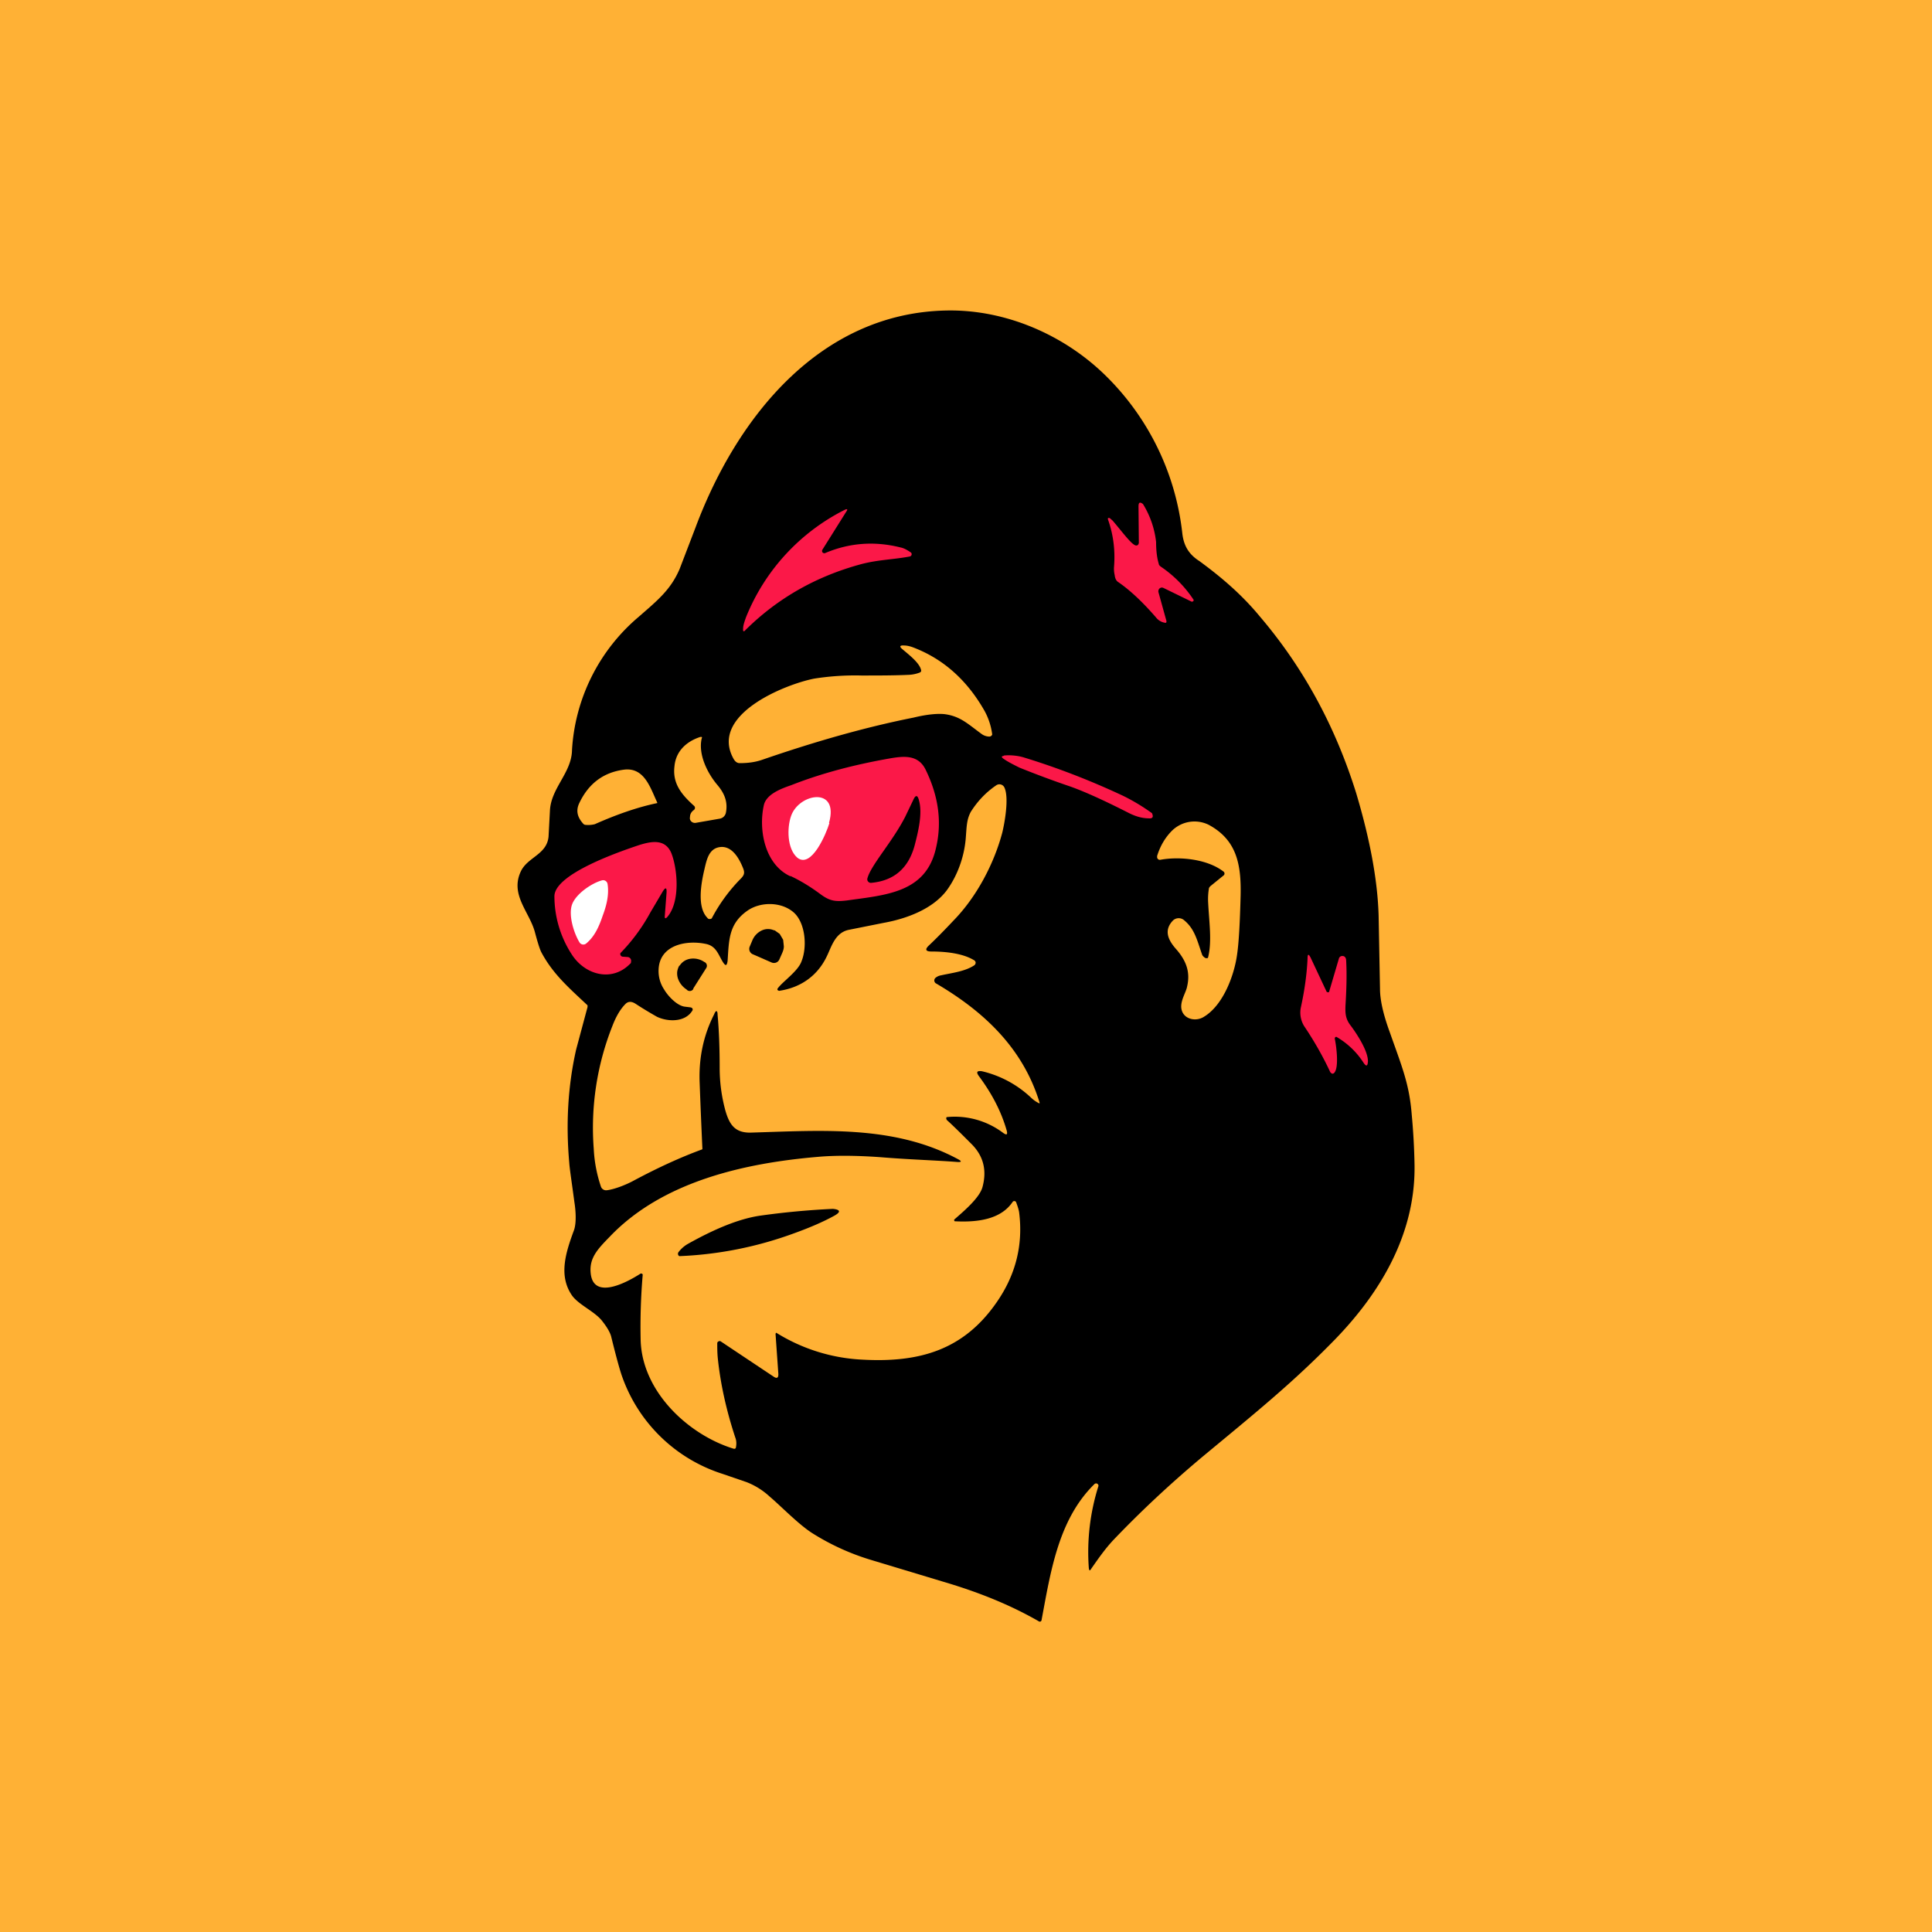 <!-- by TradingView --><svg width="56" height="56" viewBox="0 0 56 56" xmlns="http://www.w3.org/2000/svg"><path fill="#FFB135" d="M0 0h56v56H0z"/><path d="M31.84 43.07a.07.07 0 0 0-.05-.07.07.07 0 0 0-.07.02c-1.05 1.03-1.27 2.56-1.53 3.94a.05.05 0 0 1-.03.04.05.05 0 0 1-.04 0c-.78-.45-1.63-.8-2.57-1.09l-2.32-.7a6.91 6.91 0 0 1-1.7-.78c-.4-.26-.9-.78-1.22-1.05a2.12 2.12 0 0 0-.67-.42l-.7-.24a4.55 4.55 0 0 1-2.9-2.8c-.06-.16-.17-.55-.32-1.16-.02-.1-.1-.26-.25-.45-.21-.29-.69-.48-.89-.76-.4-.58-.18-1.25.06-1.9.07-.21.05-.55.01-.8-.08-.6-.14-.98-.15-1.15-.1-1.12-.04-2.22.2-3.28l.33-1.23v-.05c-.53-.5-1-.9-1.34-1.54-.05-.1-.11-.3-.18-.56-.15-.6-.74-1.1-.41-1.79.2-.41.75-.48.8-1l.04-.75c.03-.66.63-1.1.64-1.76a5.47 5.47 0 0 1 1.92-3.85c.55-.48.94-.79 1.2-1.4l.46-1.2c1.2-3.21 3.62-6.23 7.29-6.29 1.69-.03 3.4.7 4.62 1.91a7.57 7.57 0 0 1 2.2 4.55c.04.35.18.6.49.8.63.46 1.23.97 1.75 1.6 1.28 1.5 2.2 3.21 2.8 5.13.4 1.34.62 2.52.65 3.55l.04 2.12c0 .38.13.84.28 1.25.36 1.02.57 1.51.64 2.4.04.43.07.9.08 1.4.05 2-.95 3.72-2.31 5.12-1.22 1.25-2.25 2.08-3.83 3.39-.92.77-1.79 1.58-2.6 2.43-.24.26-.42.52-.63.82-.04.07-.06.06-.07-.02a6.34 6.34 0 0 1 .28-2.38Z"/><path d="M32.92 15.81a.07.07 0 0 0 .08-.04l.01-.03-.01-1.06c0-.12.04-.14.13-.07a2.65 2.65 0 0 1 .38 1.1c0 .27.03.48.08.64 0 .03.03.05.05.07a3.46 3.46 0 0 1 .96.97.05.05 0 0 1-.08.04l-.8-.39a.1.1 0 0 0-.14.07.1.1 0 0 0 0 .06l.23.83c0 .04 0 .06-.05.05a.41.41 0 0 1-.25-.15c-.38-.44-.75-.79-1.1-1.03-.05-.03-.09-.1-.1-.2a.81.81 0 0 1-.02-.23c.04-.49-.02-.94-.17-1.37-.02-.05 0-.07.05-.05l.08.07c.26.3.54.69.67.72ZM23.84 15.93a.07.07 0 0 0 0 .08.07.07 0 0 0 .08.02c.71-.3 1.44-.35 2.19-.16.1.02.2.08.3.15a.07.07 0 0 1 .01.07.07.07 0 0 1-.05.04c-.47.09-.9.09-1.4.22-1.3.35-2.42.98-3.36 1.91-.05.06-.08.05-.07-.04 0-.1.04-.2.08-.32a5.98 5.98 0 0 1 2.86-3.12c.08-.04.1-.02.05.05l-.69 1.1Z" fill="#FB1848"/><path d="M26.7 19.43c-.04-.21-.34-.44-.54-.61-.1-.08-.08-.12.05-.11.07 0 .17.02.27.06.86.33 1.55.94 2.06 1.84a1.93 1.93 0 0 1 .22.68.09.09 0 0 1-.09.06.39.39 0 0 1-.21-.07c-.4-.29-.62-.52-1.08-.58-.19-.02-.49 0-.9.1-1.41.28-2.87.7-4.38 1.22-.2.07-.41.1-.66.1-.07 0-.13-.04-.18-.13-.7-1.27 1.48-2.15 2.34-2.32a7.6 7.6 0 0 1 1.37-.09c.5 0 .96 0 1.38-.02a1 1 0 0 0 .32-.07l.03-.03v-.03ZM20.11 23.48a.08.08 0 0 0 .03-.09.08.08 0 0 0-.02-.03c-.38-.34-.63-.66-.57-1.15.04-.44.35-.72.75-.85h.04a.03.03 0 0 1 0 .04c-.11.47.17 1.02.46 1.36.21.25.3.5.24.8a.22.22 0 0 1-.18.17l-.69.12a.15.15 0 0 1-.17-.1.15.15 0 0 1 0-.07c0-.08.04-.15.11-.2Z" fill="#FFB135"/><path d="M29.1 21.9c.16-.02.39 0 .56.05.95.29 1.92.66 2.9 1.12a5.81 5.81 0 0 1 .83.5c.05.11.02.16-.09.15-.2 0-.4-.06-.61-.17-.69-.35-1.24-.6-1.66-.75a28.2 28.2 0 0 1-1.48-.55c-.2-.1-.36-.18-.48-.27-.05-.04-.04-.06.02-.07ZM22.91 25.4c-.74-.34-.93-1.34-.77-2.06.07-.32.5-.48.79-.58.89-.35 1.85-.6 2.88-.78.41-.07.81-.1 1.02.33.37.76.48 1.51.3 2.27-.29 1.3-1.45 1.36-2.58 1.52-.34.04-.5.02-.78-.19-.27-.2-.56-.38-.86-.52Z" fill="#FB1848"/><path d="M19.04 23.28c-.57.12-1.17.33-1.8.61a.8.8 0 0 1-.26.02.1.1 0 0 1-.08-.04c-.17-.19-.21-.38-.11-.59.27-.57.7-.89 1.29-.97.6-.08.77.53.97.95v.02h-.01ZM27.74 33.68c.14.01.14-.02.03-.08-1.86-1-3.96-.83-6.03-.77-.44 0-.6-.23-.72-.66a4.7 4.7 0 0 1-.16-1.22c0-.58-.02-1.1-.06-1.53 0-.14-.05-.15-.1-.02-.31.61-.45 1.27-.42 1.99a217.87 217.87 0 0 0 .08 1.92l-.02.01c-.6.22-1.26.52-1.97.9-.2.11-.54.25-.78.28a.16.16 0 0 1-.17-.1 4.02 4.02 0 0 1-.21-1.1 8 8 0 0 1 .54-3.56c.11-.29.24-.5.38-.64.08-.08.18-.08.3 0 .26.17.47.29.61.37.31.15.82.17 1.03-.18a.06.06 0 0 0 0-.06l-.02-.02-.03-.01-.16-.02c-.23-.02-.5-.31-.61-.5a.96.96 0 0 1-.16-.58c.03-.71.8-.86 1.37-.74.3.06.36.31.49.52.08.13.12.12.14-.03.04-.6.03-1.07.57-1.45.38-.27 1-.27 1.36.06.33.31.38 1 .21 1.41-.1.28-.54.58-.68.77-.02.02-.02.04-.01.06l.04.02c.62-.09 1.11-.43 1.38-.99.14-.28.24-.7.65-.78l1-.2c.67-.12 1.42-.4 1.83-.94.3-.41.5-.94.55-1.48.03-.34.02-.56.15-.8.19-.3.43-.56.74-.77a.16.16 0 0 1 .23.06c.15.3 0 1.08-.06 1.32-.24.9-.74 1.85-1.4 2.53-.31.33-.55.57-.72.73-.13.12-.1.18.07.18.4 0 .9.05 1.23.25a.09.09 0 0 1 .05.07.1.1 0 0 1-.04.08c-.27.18-.65.22-.96.29a.34.34 0 0 0-.16.07.1.1 0 0 0 .02.17c1.36.8 2.5 1.85 2.99 3.44.01.03 0 .04-.03.02a.93.93 0 0 1-.2-.14 3.1 3.1 0 0 0-1.44-.78c-.15-.02-.17.03-.08.15.37.5.64 1.01.8 1.57.03.12 0 .14-.1.07a2.33 2.33 0 0 0-1.64-.46.05.05 0 0 0-.01.05l.01.03c.2.18.44.42.72.7.34.34.45.75.32 1.24-.08.32-.56.72-.81.94a.03.03 0 0 0-.01.04l.01.02h.02c.61.03 1.31-.04 1.66-.56a.06.06 0 0 1 .1 0c.05.13.08.23.09.3.12.95-.1 1.82-.66 2.62-.96 1.38-2.24 1.74-3.88 1.65a5.18 5.18 0 0 1-2.5-.78.05.05 0 0 0-.02.04l.08 1.14c.01.13-.04.16-.14.09l-1.53-1.02a.06.06 0 0 0-.06 0 .06.06 0 0 0-.04.05c0 .15 0 .3.02.48.08.74.25 1.49.5 2.25.04.1.04.2.02.3-.01.03-.03.04-.07.03-1.3-.4-2.64-1.64-2.69-3.13a17.75 17.75 0 0 1 .06-1.92l-.02-.02a.05.05 0 0 0-.05 0c-.34.22-1.37.8-1.44-.03-.04-.44.22-.7.56-1.05 1.53-1.6 3.91-2.13 6.05-2.31.47-.04 1.05-.04 1.77.01.84.07 1.58.09 2.24.14Z" fill="#FFB135"/><path d="m26.24 23.67.23-.48c.07-.16.13-.15.17.02.1.37-.02.88-.13 1.3-.18.66-.6 1.02-1.26 1.08a.1.1 0 0 1-.08-.03.1.1 0 0 1-.03-.09c.09-.38.73-1.07 1.1-1.8Z"/><path d="M24.04 23.86c-.09.3-.52 1.33-.93 1-.3-.26-.3-.87-.18-1.21.23-.66 1.4-.86 1.1.2Z" fill="#fff"/><path d="M34.95 27.77a.05.05 0 0 0 .04 0h.02l.01-.03c.11-.46.03-.98 0-1.56-.01-.15 0-.3.02-.42 0-.03.03-.06.05-.08l.37-.3a.07.07 0 0 0 .02-.1.07.07 0 0 0-.02-.02c-.47-.36-1.26-.44-1.82-.34a.08.08 0 0 1-.1-.07v-.04c.08-.26.21-.5.4-.7a.93.93 0 0 1 1.1-.2c.81.44.94 1.15.92 2.05-.02.78-.05 1.34-.1 1.69-.08.61-.4 1.48-.96 1.82-.23.15-.58.08-.65-.2-.06-.24.13-.5.16-.68.1-.43-.04-.76-.32-1.08-.24-.27-.36-.55-.09-.83a.24.24 0 0 1 .33 0c.3.25.37.58.51.98.01.04.05.08.1.11Z" fill="#FFB135"/><path d="M19.32 25.88c.01-.16-.03-.17-.11-.04l-.36.61a5.32 5.32 0 0 1-.87 1.18v.04a.08.08 0 0 0 .07.06l.14.01a.11.11 0 0 1 .1.14c0 .02 0 .04-.02.05-.53.55-1.32.33-1.7-.27a3.1 3.1 0 0 1-.5-1.68c0-.65 1.9-1.3 2.47-1.49.33-.1.74-.19.92.24.18.46.26 1.4-.11 1.84-.06.07-.09.06-.08-.03l.05-.66Z" fill="#FB1848"/><path d="M21.47 25.47a4.85 4.85 0 0 0-.84 1.15.1.1 0 0 1-.1.01.1.1 0 0 1-.03-.03c-.3-.31-.18-.99-.08-1.41.06-.26.12-.54.37-.62.37-.11.6.24.73.55.07.16.07.23-.05.35Z" fill="#FFB135"/><path d="M17.47 26.54c-.1.3-.23.6-.47.8a.13.13 0 0 1-.2-.02c-.16-.26-.33-.78-.22-1.1.11-.31.57-.62.86-.7a.13.13 0 0 1 .17.1c.05.31-.03.63-.14.92Z" fill="#fff"/><path d="M21.82 27.66a.17.17 0 0 1-.09-.22l.08-.19a.55.55 0 0 1 .27-.28.42.42 0 0 1 .34-.01l.04.01.14.1.1.17.02.19c0 .07-.02.13-.05.2l-.08.18a.17.17 0 0 1-.22.09l-.55-.24Z"/><path d="M38.69 30.11c.05.24.12.82-.01.98a.07.07 0 0 1-.07.03l-.03-.02-.02-.02c-.2-.43-.45-.88-.76-1.34a.75.75 0 0 1-.1-.51c.11-.5.18-.99.2-1.45 0-.13.03-.14.09-.02l.46.98a.04.04 0 0 0 .04.02h.03l.01-.03.28-.95a.1.1 0 0 1 .1-.07c.07 0 .11.05.11.15.02.37.01.8-.02 1.28-.01.24 0 .4.16.6.17.23.5.73.49 1.03-.01.14-.05.15-.13.03a2.3 2.3 0 0 0-.79-.75l-.02.01a.05.05 0 0 0-.02.05Z" fill="#FB1848"/><path d="M20.1 28.66a.12.12 0 0 1-.18.04l-.02-.02a.62.62 0 0 1-.25-.32.48.48 0 0 1-.02-.2c.01-.06.03-.12.06-.17h.01c.07-.11.18-.18.31-.2.14-.02.28.01.4.09l.02.01a.12.12 0 0 1 .04.17l-.38.6ZM23.01 35.75a10.9 10.9 0 0 1-3.32.66.08.08 0 0 1-.02-.12.9.9 0 0 1 .26-.23c.82-.46 1.5-.73 2.08-.82a22.56 22.56 0 0 1 2.13-.2c.22.02.24.09.04.2-.29.16-.67.33-1.17.51Z"/></svg>